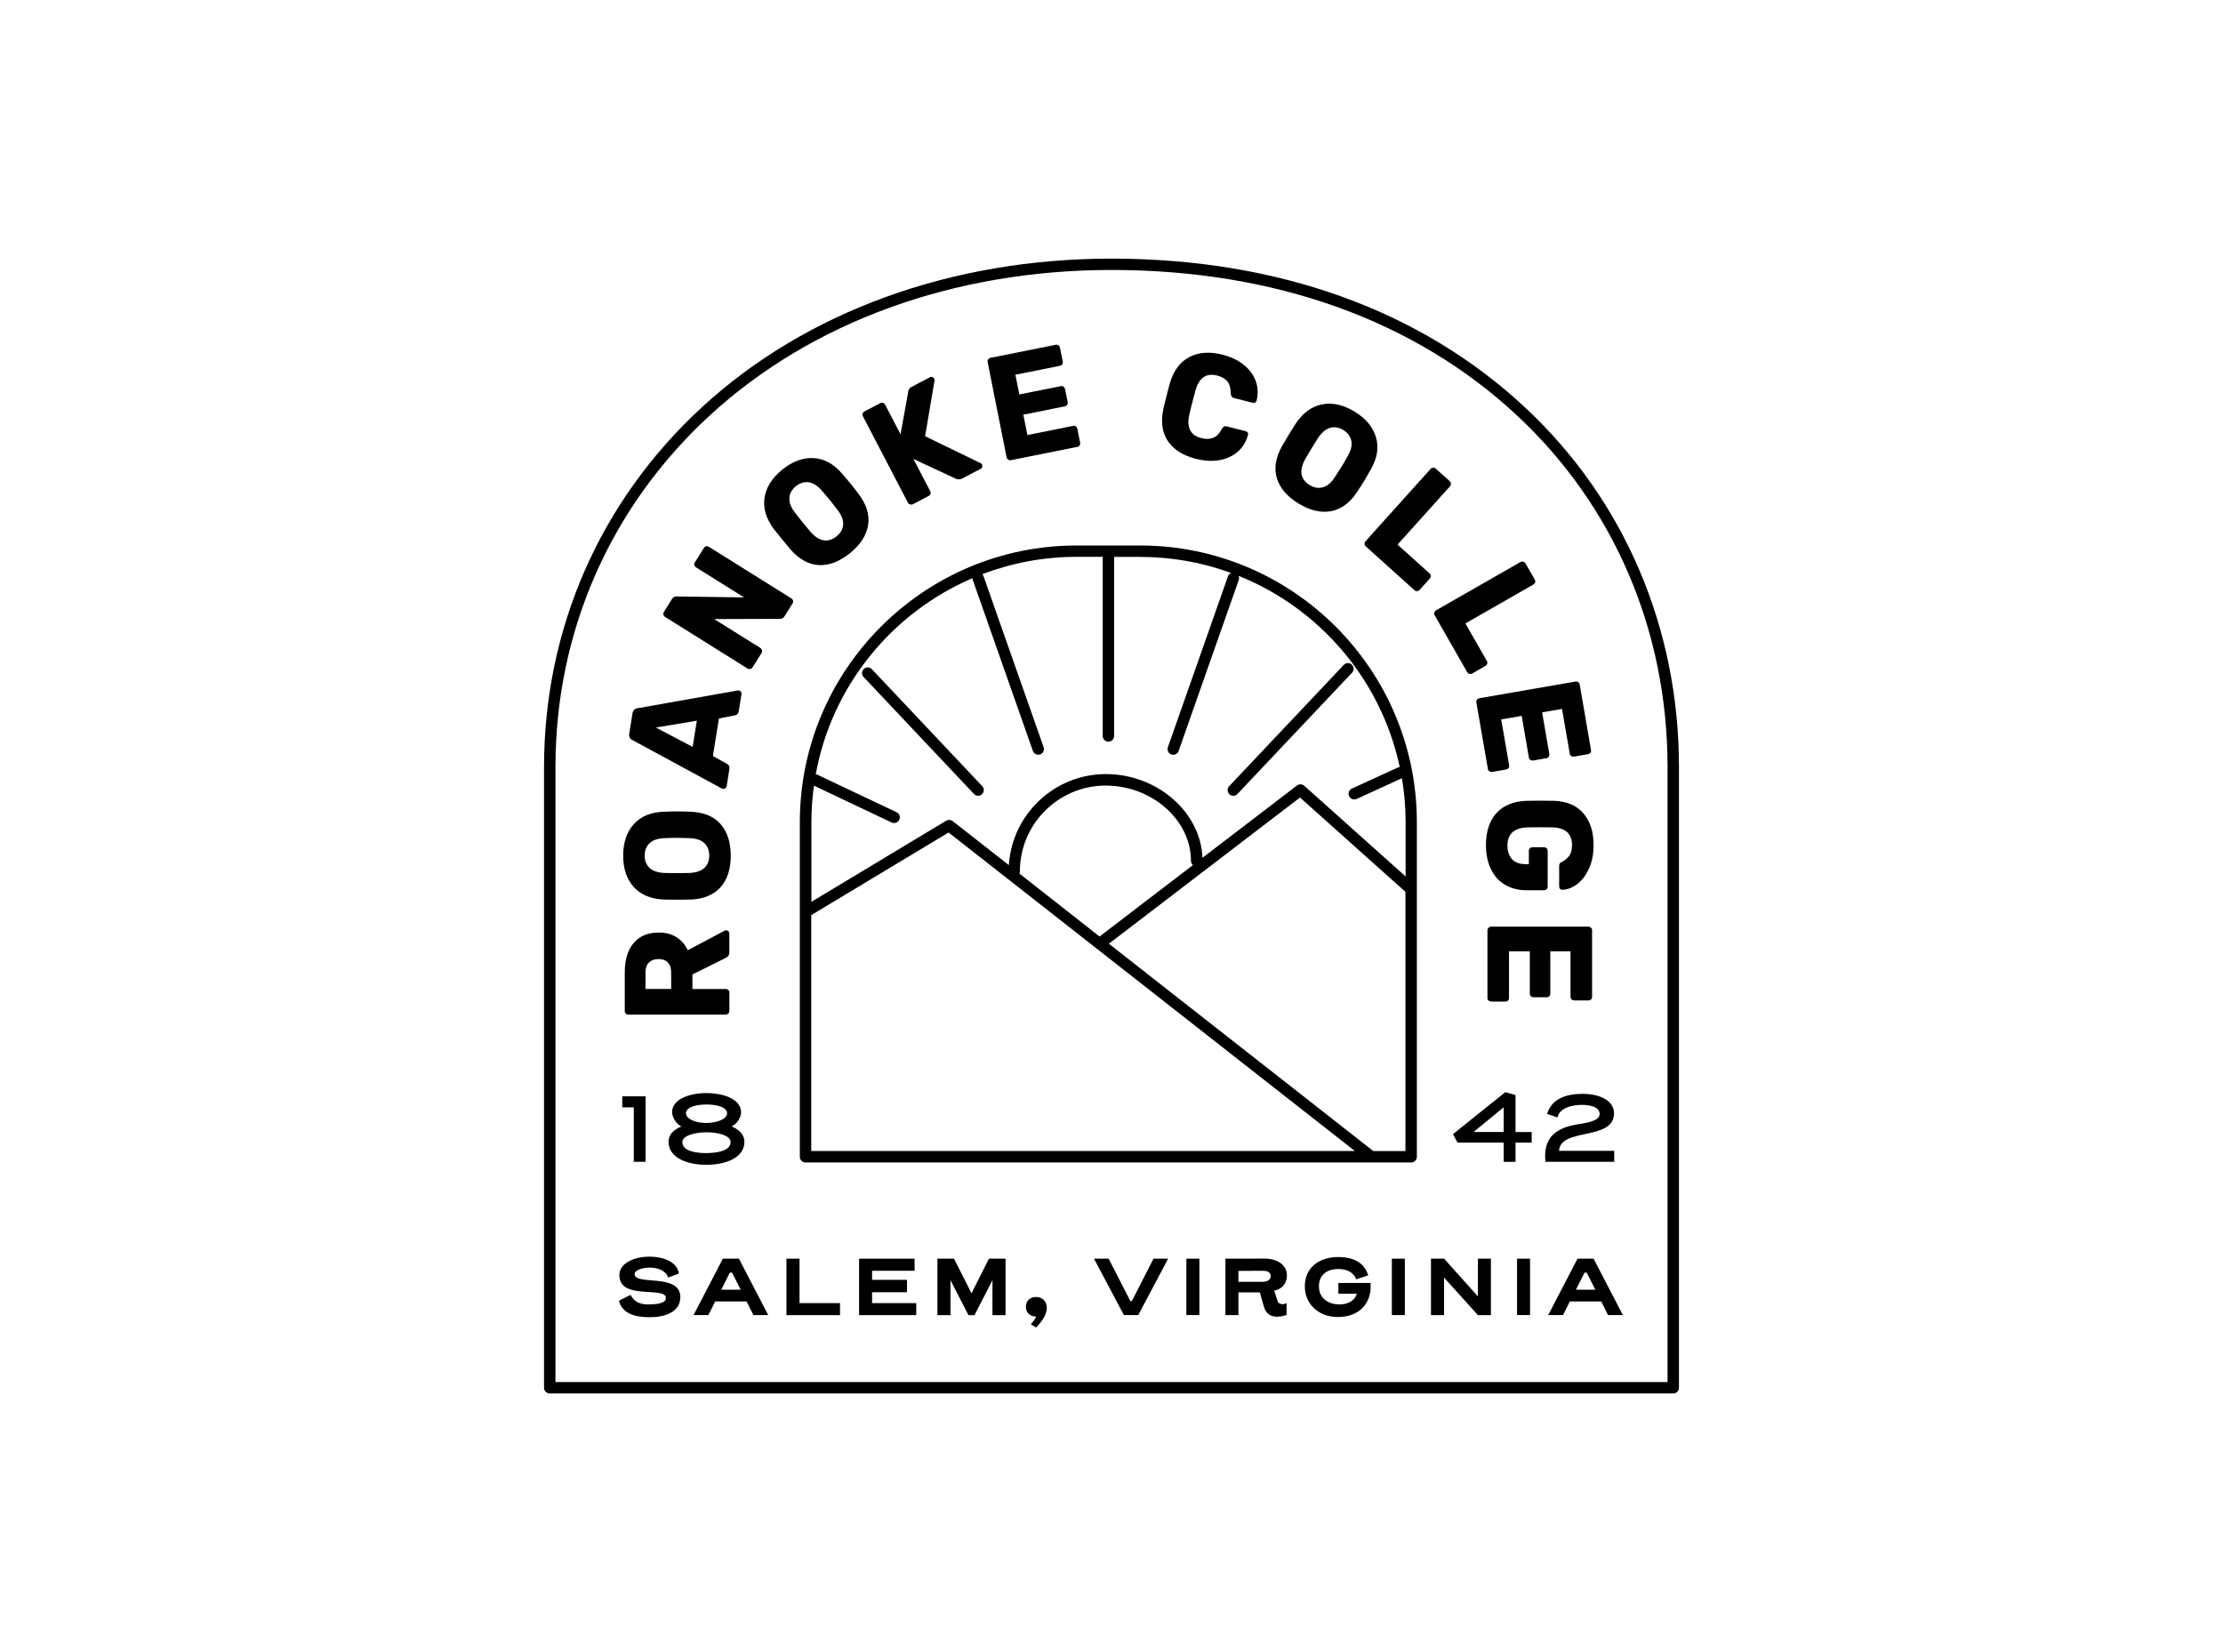 <?xml version="1.0" encoding="utf-8"?>
<!-- Generator: Adobe Illustrator 27.4.0, SVG Export Plug-In . SVG Version: 6.00 Build 0)  -->
<svg version="1.1" id="Badge_Artwork" xmlns="http://www.w3.org/2000/svg" xmlns:xlink="http://www.w3.org/1999/xlink" x="0px"
	 y="0px" viewBox="0 0 296 220" style="enable-background:new 0 0 296 220;" xml:space="preserve">
<g>
	<path d="M96.57,127.59c0.36-0.15,0.54-0.41,0.54-0.78v-2.53c0-0.1-0.04-0.19-0.13-0.28c-0.09-0.08-0.18-0.12-0.29-0.12
		c-0.07,0-0.14,0.02-0.22,0.06l-4.89,2.6c-0.34-0.73-0.84-1.31-1.49-1.73c-0.65-0.42-1.44-0.63-2.37-0.63
		c-1.45,0-2.56,0.47-3.35,1.4c-0.79,0.93-1.18,2.23-1.18,3.89v5.17c0,0.13,0.05,0.24,0.14,0.33c0.09,0.09,0.21,0.14,0.36,0.14h12.93
		c0.13,0,0.25-0.05,0.35-0.14c0.1-0.09,0.15-0.21,0.15-0.33v-2.45c0-0.14-0.05-0.26-0.14-0.35c-0.09-0.09-0.21-0.14-0.36-0.14h-4.42
		v-1.94L96.57,127.59z M89.37,131.69h-3.42v-2.19c0-0.6,0.16-1.04,0.47-1.34c0.31-0.3,0.73-0.45,1.26-0.45s0.94,0.15,1.24,0.46
		c0.3,0.3,0.45,0.75,0.45,1.33V131.69z"/>
	<path d="M88.45,119.79c0.38,0.01,0.96,0.02,1.73,0.02c0.76,0,1.33-0.01,1.71-0.02c1.78-0.06,3.12-0.61,4.04-1.63
		c0.92-1.03,1.37-2.43,1.37-4.22s-0.46-3.19-1.37-4.22s-2.26-1.57-4.04-1.63c-0.77-0.03-1.34-0.04-1.71-0.04
		c-0.38,0-0.96,0.01-1.73,0.04c-1.75,0.05-3.1,0.6-4.05,1.65c-0.95,1.05-1.42,2.45-1.42,4.2s0.47,3.15,1.42,4.19
		C85.35,119.17,86.7,119.73,88.45,119.79z M86.5,112.28c0.44-0.42,1.11-0.64,2.01-0.67c0.74-0.03,1.29-0.04,1.63-0.04
		c0.32,0,0.86,0.01,1.63,0.04c0.9,0.03,1.57,0.24,2.01,0.66c0.44,0.41,0.66,0.97,0.66,1.66c0,0.7-0.22,1.25-0.66,1.65
		c-0.44,0.41-1.11,0.63-2.01,0.67c-0.38,0.01-0.93,0.02-1.63,0.02c-0.72,0-1.26-0.01-1.63-0.02c-0.9-0.04-1.57-0.26-2.01-0.67
		c-0.44-0.41-0.66-0.96-0.66-1.64C85.84,113.25,86.06,112.7,86.5,112.28z"/>
	<path d="M84.21,98.55l11.9,6.45c0.04,0.02,0.1,0.03,0.17,0.05c0.11,0.02,0.21-0.01,0.3-0.08c0.1-0.07,0.16-0.15,0.17-0.25
		l0.37-2.31c0.05-0.31-0.05-0.54-0.31-0.69l-1.89-1.04l0.81-5.01l2.12-0.41c0.29-0.06,0.46-0.23,0.51-0.53l0.37-2.31
		c0.02-0.11-0.01-0.22-0.08-0.31c-0.07-0.09-0.16-0.15-0.26-0.17l-0.18,0.01L84.9,94.31c-0.16,0.01-0.31,0.07-0.43,0.18
		s-0.2,0.26-0.24,0.46l-0.45,2.78c-0.03,0.2-0.01,0.37,0.08,0.51C83.94,98.39,84.06,98.49,84.21,98.55z M92.79,95.97l-0.56,3.49
		l-4.9-2.58L92.79,95.97z"/>
	<path d="M105.59,79.98c-0.04-0.13-0.12-0.23-0.24-0.31l-10.95-6.85c-0.12-0.08-0.25-0.1-0.37-0.08c-0.13,0.03-0.23,0.1-0.3,0.22
		l-1.21,1.93c-0.07,0.11-0.09,0.23-0.06,0.36c0.03,0.13,0.1,0.23,0.23,0.31l6.38,3.99l-8.94-0.12c-0.27-0.04-0.49,0.08-0.66,0.35
		l-1.07,1.71c-0.07,0.11-0.09,0.23-0.06,0.36c0.03,0.13,0.1,0.23,0.23,0.31l10.96,6.86c0.11,0.07,0.24,0.09,0.37,0.06
		c0.13-0.03,0.24-0.1,0.3-0.2l1.21-1.93c0.07-0.12,0.09-0.24,0.05-0.37c-0.04-0.13-0.11-0.23-0.22-0.3l-6.14-3.84l8.7-0.03
		c0.29,0.02,0.5-0.09,0.65-0.33l1.08-1.72C105.61,80.23,105.63,80.11,105.59,79.98z"/>
	<path d="M104.14,71.82c0.48,0.59,0.84,1.03,1.09,1.32c1.17,1.34,2.44,2.04,3.81,2.11c1.37,0.06,2.75-0.47,4.14-1.59
		s2.19-2.37,2.41-3.72s-0.2-2.75-1.27-4.17c-0.46-0.61-0.81-1.06-1.05-1.35c-0.24-0.3-0.62-0.74-1.12-1.32
		c-1.14-1.33-2.42-2.03-3.83-2.1c-1.41-0.07-2.8,0.44-4.16,1.54c-1.36,1.1-2.14,2.35-2.36,3.74c-0.21,1.39,0.2,2.79,1.26,4.19
		C103.3,70.78,103.66,71.23,104.14,71.82z M105.11,66.3c0.04-0.6,0.33-1.11,0.86-1.55c0.53-0.43,1.1-0.61,1.7-0.53
		c0.6,0.08,1.19,0.46,1.78,1.14c0.49,0.56,0.84,0.98,1.06,1.24c0.2,0.25,0.53,0.68,1,1.29c0.55,0.72,0.8,1.37,0.76,1.97
		c-0.04,0.6-0.34,1.12-0.88,1.56c-0.54,0.44-1.11,0.62-1.7,0.53c-0.59-0.08-1.18-0.47-1.78-1.14c-0.25-0.29-0.6-0.71-1.04-1.26
		c-0.45-0.56-0.79-0.98-1.01-1.28C105.31,67.56,105.06,66.9,105.11,66.3z"/>
	<path d="M120.89,66.93c0.06,0.12,0.16,0.2,0.29,0.24c0.13,0.04,0.25,0.04,0.36-0.02l2.12-1.11c0.12-0.06,0.2-0.16,0.24-0.28
		c0.04-0.12,0.02-0.25-0.05-0.38l-2.23-4.27l5.61,2.62c0.3,0.14,0.59,0.14,0.86,0l2.51-1.31c0.1-0.05,0.17-0.13,0.19-0.25
		c0.03-0.11,0.02-0.21-0.03-0.31c-0.05-0.09-0.11-0.15-0.18-0.18l-7.4-3.59l1.26-7.44c0-0.08-0.02-0.16-0.06-0.24
		c-0.05-0.09-0.13-0.16-0.23-0.2c-0.11-0.04-0.21-0.04-0.31,0.02l-2.43,1.27c-0.3,0.16-0.46,0.38-0.48,0.68l-1.02,5.65l-2.04-3.92
		c-0.07-0.13-0.16-0.21-0.28-0.26c-0.12-0.04-0.24-0.03-0.37,0.03l-2.12,1.11c-0.11,0.06-0.19,0.15-0.23,0.28
		c-0.04,0.13-0.03,0.25,0.04,0.38L120.89,66.93z"/>
	<path d="M134.03,60.89c0.03,0.13,0.1,0.23,0.21,0.31c0.11,0.08,0.23,0.11,0.36,0.08l8.85-1.77c0.14-0.03,0.24-0.1,0.31-0.21
		c0.07-0.11,0.09-0.24,0.06-0.37l-0.37-1.83c-0.03-0.14-0.1-0.25-0.2-0.32c-0.11-0.07-0.23-0.1-0.36-0.07l-6.09,1.22l-0.54-2.71
		l5.53-1.11c0.14-0.03,0.24-0.1,0.31-0.21c0.07-0.12,0.09-0.24,0.06-0.37l-0.34-1.7c-0.03-0.14-0.1-0.25-0.2-0.33
		c-0.11-0.08-0.23-0.11-0.36-0.08l-5.53,1.11l-0.53-2.63l5.94-1.19c0.14-0.03,0.24-0.1,0.31-0.21c0.07-0.11,0.09-0.24,0.06-0.37
		l-0.37-1.83c-0.03-0.14-0.1-0.25-0.2-0.32c-0.11-0.07-0.23-0.1-0.36-0.07l-8.7,1.74c-0.12,0.02-0.22,0.09-0.3,0.2
		c-0.08,0.11-0.1,0.24-0.07,0.38L134.03,60.89z"/>
	<path d="M159.28,61.11c1.08,0.27,2.1,0.33,3.05,0.17c0.96-0.16,1.77-0.53,2.45-1.1c0.68-0.57,1.14-1.33,1.39-2.26
		c0.04-0.11,0.03-0.22-0.03-0.31c-0.06-0.1-0.15-0.16-0.26-0.19l-2.49-0.63c-0.17-0.04-0.31-0.04-0.41,0.01
		c-0.1,0.05-0.2,0.16-0.3,0.34c-0.31,0.59-0.69,0.98-1.14,1.16c-0.45,0.18-0.98,0.19-1.58,0.04c-1.45-0.37-1.98-1.41-1.6-3.12
		c0.08-0.38,0.21-0.92,0.4-1.64c0.18-0.72,0.32-1.25,0.42-1.6c0.48-1.68,1.45-2.34,2.89-1.97c0.6,0.15,1.05,0.41,1.35,0.77
		c0.3,0.36,0.45,0.89,0.46,1.58c0.01,0.21,0.05,0.36,0.12,0.45c0.07,0.09,0.18,0.16,0.34,0.2l2.49,0.63c0.1,0.03,0.2,0.01,0.29-0.04
		c0.1-0.05,0.16-0.13,0.19-0.23l0.01-0.04c0.23-0.94,0.18-1.83-0.14-2.65c-0.32-0.83-0.86-1.54-1.62-2.14
		c-0.76-0.6-1.69-1.03-2.77-1.31c-1.72-0.44-3.2-0.33-4.43,0.32c-1.24,0.65-2.1,1.8-2.58,3.46c-0.1,0.36-0.26,0.93-0.46,1.73
		c-0.2,0.78-0.34,1.35-0.41,1.7c-0.37,1.71-0.17,3.14,0.59,4.29C156.27,59.87,157.53,60.67,159.28,61.11z"/>
	<path d="M172.91,67.05c1.53,0.93,2.96,1.27,4.32,1.02c1.35-0.25,2.52-1.11,3.5-2.6c0.42-0.64,0.73-1.12,0.92-1.44
		c0.2-0.33,0.49-0.83,0.87-1.5c0.87-1.52,1.1-2.96,0.69-4.32c-0.41-1.36-1.35-2.49-2.85-3.4c-1.49-0.91-2.93-1.23-4.32-0.96
		c-1.39,0.27-2.56,1.13-3.53,2.59c-0.21,0.32-0.52,0.81-0.92,1.47c-0.39,0.65-0.68,1.14-0.87,1.47c-0.87,1.55-1.1,2.98-0.7,4.3
		C170.42,65,171.38,66.12,172.91,67.05z M173.8,61.12c0.19-0.34,0.47-0.8,0.83-1.4c0.37-0.61,0.66-1.07,0.86-1.38
		c0.5-0.75,1.04-1.21,1.62-1.37c0.58-0.16,1.16-0.06,1.75,0.29c0.58,0.36,0.94,0.83,1.07,1.42c0.13,0.59-0.03,1.28-0.48,2.06
		c-0.36,0.65-0.64,1.12-0.82,1.41c-0.17,0.27-0.46,0.73-0.88,1.37c-0.49,0.76-1.03,1.22-1.61,1.37c-0.58,0.16-1.17,0.06-1.76-0.3
		c-0.6-0.36-0.95-0.84-1.07-1.42C173.21,62.59,173.37,61.91,173.8,61.12z"/>
	<path d="M186.09,72.52l6.97-7.75c0.1-0.11,0.14-0.23,0.14-0.36c0-0.13-0.06-0.24-0.16-0.33l-1.87-1.68
		c-0.09-0.08-0.21-0.12-0.34-0.12c-0.13,0.01-0.25,0.06-0.35,0.17l-8.65,9.62c-0.09,0.1-0.13,0.22-0.13,0.35
		c0,0.14,0.05,0.25,0.15,0.33l6.5,5.85c0.1,0.09,0.22,0.13,0.35,0.12c0.13-0.01,0.24-0.07,0.33-0.17l1.33-1.48
		c0.1-0.11,0.15-0.23,0.15-0.36c0-0.13-0.05-0.25-0.15-0.34L186.09,72.52z"/>
	<path d="M202.82,74.8c-0.13-0.04-0.25-0.02-0.38,0.05l-11.22,6.42c-0.12,0.07-0.19,0.16-0.23,0.3c-0.04,0.13-0.03,0.25,0.04,0.36
		l4.34,7.59c0.07,0.12,0.17,0.2,0.3,0.22c0.13,0.03,0.25,0.01,0.37-0.06l1.73-0.99c0.13-0.07,0.21-0.17,0.25-0.3
		c0.04-0.13,0.03-0.25-0.04-0.37l-2.86-5l9.05-5.18c0.13-0.07,0.21-0.17,0.24-0.29c0.04-0.12,0.02-0.24-0.05-0.37l-1.25-2.18
		C203.04,74.91,202.94,74.83,202.82,74.8z"/>
	<path d="M196.67,93.17c-0.08,0.11-0.11,0.23-0.09,0.35l1.54,8.89c0.02,0.14,0.09,0.24,0.21,0.31c0.11,0.07,0.24,0.09,0.37,0.07
		l1.84-0.32c0.14-0.02,0.25-0.09,0.33-0.19s0.1-0.22,0.08-0.36l-1.06-6.12l2.73-0.47l0.96,5.56c0.02,0.14,0.09,0.24,0.21,0.31
		c0.11,0.07,0.24,0.09,0.37,0.07l1.71-0.3c0.14-0.02,0.26-0.09,0.34-0.19c0.08-0.1,0.11-0.23,0.09-0.36l-0.96-5.56l2.65-0.46
		l1.03,5.97c0.02,0.14,0.09,0.24,0.21,0.31c0.11,0.07,0.23,0.09,0.37,0.07l1.84-0.32c0.14-0.02,0.25-0.09,0.33-0.19
		c0.08-0.1,0.1-0.22,0.08-0.36l-1.51-8.74c-0.02-0.12-0.09-0.23-0.19-0.3c-0.11-0.08-0.23-0.1-0.38-0.08l-12.74,2.21
		C196.86,92.99,196.75,93.06,196.67,93.17z"/>
	<path d="M206.91,106.64c-0.38-0.01-0.99-0.02-1.83-0.02c-0.84,0-1.45,0.01-1.83,0.02c-1.72,0.06-3.05,0.61-3.99,1.63
		c-0.93,1.03-1.4,2.45-1.4,4.28c0,1.2,0.22,2.26,0.65,3.16c0.43,0.91,1.05,1.61,1.87,2.1c0.82,0.49,1.79,0.74,2.91,0.74h2.27
		c0.15,0,0.27-0.04,0.37-0.13c0.1-0.09,0.15-0.2,0.15-0.34v-4.79c0-0.14-0.05-0.25-0.15-0.34c-0.1-0.09-0.22-0.13-0.37-0.13h-1.47
		c-0.15,0-0.27,0.04-0.37,0.13c-0.1,0.09-0.15,0.2-0.15,0.34v1.79h-0.38c-0.84,0-1.46-0.23-1.86-0.67c-0.4-0.45-0.61-1.05-0.61-1.8
		c0-1.55,0.88-2.36,2.63-2.43c0.38-0.01,0.96-0.02,1.73-0.02c0.78,0,1.36,0.01,1.73,0.02c1.67,0.08,2.51,0.87,2.51,2.38
		c0,0.63-0.14,1.13-0.43,1.48c-0.29,0.35-0.62,0.61-1,0.78c-0.11,0.05-0.18,0.11-0.22,0.19c-0.04,0.08-0.06,0.18-0.06,0.3v2.77
		c0,0.11,0.04,0.21,0.12,0.29c0.08,0.08,0.18,0.12,0.3,0.12c0.68-0.03,1.33-0.28,1.97-0.75c0.64-0.48,1.16-1.16,1.57-2.05
		c0.41-0.89,0.62-1.94,0.62-3.15c0-1.79-0.46-3.2-1.37-4.25S208.59,106.7,206.91,106.64z"/>
	<path d="M206.28,132.67c0.1-0.09,0.15-0.2,0.15-0.34v-5.64h2.69v6.06c0,0.14,0.05,0.25,0.15,0.34c0.1,0.09,0.22,0.13,0.35,0.13
		h1.87c0.15,0,0.27-0.04,0.36-0.13c0.09-0.09,0.14-0.2,0.14-0.34v-8.88c0-0.13-0.05-0.24-0.14-0.33c-0.09-0.09-0.21-0.14-0.36-0.14
		h-12.93c-0.13,0-0.25,0.05-0.35,0.14c-0.1,0.09-0.15,0.21-0.15,0.33v9.03c0,0.14,0.05,0.25,0.15,0.34c0.1,0.09,0.22,0.13,0.35,0.13
		h1.87c0.15,0,0.27-0.04,0.36-0.13c0.09-0.09,0.14-0.2,0.14-0.34v-6.21h2.77v5.64c0,0.14,0.05,0.25,0.15,0.34
		c0.1,0.09,0.22,0.13,0.35,0.13h1.73C206.06,132.81,206.18,132.76,206.28,132.67z"/>
	<polygon points="84.39,154.71 85.96,154.71 85.96,145.99 82.86,145.99 82.86,147.46 84.39,147.46 	"/>
	<path d="M89.02,152.04c0,2.16,2.52,3.07,5.04,3.07c2.53,0,5.06-0.91,5.06-3.07c0-0.94-0.68-1.6-1.7-2.05
		c0.88-0.39,1.26-1.4,1.26-1.85c0-1.76-2.29-2.58-4.63-2.58c-2.25,0-4.56,0.81-4.56,2.55c0,0.45,0.38,1.47,1.23,1.89
		C89.69,150.44,89.02,151.09,89.02,152.04z M94.08,147.08c1.01,0,2.73,0.22,2.73,1.17c0,0.72-1.2,1.29-2.88,1.29
		c-1.48-0.03-2.59-0.6-2.59-1.29C91.34,147.3,93.07,147.08,94.08,147.08z M94.09,150.78c1.52,0,3.19,0.42,3.19,1.3
		c0,1.3-2.15,1.47-3.33,1.47c-1.29-0.01-3.09-0.25-3.09-1.47C90.86,151.2,92.58,150.78,94.09,150.78z"/>
	<path d="M84.5,169.66c0-0.5,0.96-0.86,2-0.86c1.05,0,2.17,0.37,2.47,1.32l1.42-0.52c-0.17-1.53-2.03-2.26-3.91-2.26
		c-2,0-4.01,0.84-4.01,2.47c0,3.4,6.2,1.42,6.2,3.04c0,0.8-1.57,0.85-2.28,0.85c-0.75,0-1.77-0.06-2.43-1.27l-1.55,0.78
		c0.55,2.19,3.19,2.19,4.18,2.19c1.78,0,4-0.59,4-2.69C90.57,169.49,84.5,171.24,84.5,169.66z"/>
	<path d="M96.25,167.61l-3.9,7.51h1.97c0.32-0.63,0.63-1.24,0.9-1.81h4.19l0.91,1.81h1.97l-3.9-7.51H96.25z M96.04,171.74
		c0.65-1.3,1.07-2.15,1.14-2.27h0.3l1.14,2.27H96.04z"/>
	<polygon points="106.46,167.61 104.72,167.61 104.72,175.13 111.85,175.13 111.85,173.53 106.46,173.53 	"/>
	<polygon points="116.12,172.08 120.77,172.08 120.77,170.43 116.12,170.43 116.12,169.22 121.78,169.22 121.78,167.61 
		114.39,167.61 114.39,175.13 122,175.13 122,173.53 116.12,173.53 	"/>
	<polygon points="129.36,172.23 127.03,167.61 124.82,167.61 124.82,175.13 126.56,175.13 126.56,170.47 128.96,175.14 
		129.75,175.14 132.15,170.47 132.15,175.13 133.89,175.13 133.89,167.61 131.68,167.61 	"/>
	<path d="M137.97,172.71c-0.82,0-1.37,0.52-1.37,1.32c0,0.76,0.54,1.28,1.36,1.29c-0.22,0.57-0.71,1.01-0.71,1.01
		s0.71,0.46,0.71,0.45c1.13-1.15,1.43-2.02,1.43-2.63C139.39,173.38,138.86,172.71,137.97,172.71z"/>
	<path d="M150.7,173.27h-0.18c-0.28-0.54-1.37-2.65-2.9-5.66h-1.95l3.98,7.51h1.91l3.98-7.51h-1.95
		C152.07,170.62,150.98,172.73,150.7,173.27z"/>
	<rect x="157.97" y="167.61" width="1.73" height="7.51"/>
	<path d="M171.36,169.84c0-1.3-1.16-2.24-2.97-2.24c-0.1,0-0.19,0.01-5.22,0.01v7.51h1.73v-3.02h2.85l0.55,1.92
		c0.24,0.82,0.78,1.32,1.75,1.32c0.36,0,0.78-0.08,1.26-0.23v-1.59c-0.13,0.08-0.34,0.15-0.55,0.15c-0.28,0-0.57-0.12-0.67-0.49
		l-0.43-1.32C170.71,171.68,171.36,170.9,171.36,169.84z M168.11,170.69h-3.21v-1.45l3.26-0.02c0.69,0,1.04,0.27,1.04,0.7
		C169.2,170.36,168.84,170.69,168.11,170.69z"/>
	<path d="M178.21,170.83v1.45h2.47c-0.31,0.93-1.2,1.42-2.3,1.42c-1.57,0-2.76-0.85-2.76-2.41c0-1.46,1-2.3,2.55-2.3
		c0.9,0,1.97,0.24,2.42,1.37l1.59-0.53c-0.57-1.93-2.35-2.44-3.96-2.44c-2.52,0-4.48,1.36-4.48,3.91c0,2.35,1.83,4.08,4.39,4.08
		c2.89,0,4.57-1.85,4.36-4.54H178.21z"/>
	<rect x="185.33" y="167.61" width="1.73" height="7.51"/>
	<polygon points="196.79,172.64 192.29,167.61 190.54,167.61 190.54,175.13 192.28,175.13 192.28,170.13 196.79,175.13 
		198.52,175.13 198.52,167.61 196.79,167.61 	"/>
	<rect x="202" y="167.61" width="1.73" height="7.51"/>
	<path d="M210.05,167.61l-3.9,7.51h1.97c0.32-0.63,0.63-1.24,0.9-1.81h4.19l0.91,1.81h1.97l-3.9-7.51H210.05z M209.84,171.74
		c0.65-1.3,1.07-2.15,1.14-2.27h0.3l1.14,2.27H209.84z"/>
	<path d="M201.8,145.82l-1.36-0.38c-1.2,0.94-5.79,4.64-6.97,5.59l0.6,1.12h6.15v2.57h1.58v-2.57h2.15v-1.4h-2.15V145.82z
		 M200.22,150.74h-4.01l4.01-3.29V150.74z"/>
	<path d="M206,148.34c0.46,0.14,0.92,0.31,1.38,0.46c0.27-1.22,1.82-1.67,3.27-1.67c1.19,0,2.35,0.33,2.35,1.21
		c0,1.04-2.11,1.23-3.07,1.4c-2.53,0.46-4.19,1.51-4.19,4.24c0,0.16,0.01,0.33,0.03,0.73h9.17v-1.46h-7.35
		c0.18-3.16,7.32-1.27,7.32-5.01c0-1.82-2.17-2.58-4.14-2.58C208.78,145.66,206.66,146.16,206,148.34z"/>
	<path d="M203.07,54.26C189.18,41.29,170.14,34.44,148,34.44c-21.32,0-40.69,7.04-54.56,19.81c-13.54,12.48-21,29.49-21,47.9v82.65
		c0,0.42,0.34,0.76,0.76,0.76h149.6c0.42,0,0.76-0.34,0.76-0.76v-82.65C223.56,83.6,216.28,66.59,203.07,54.26z M222.04,184.04
		H73.96v-81.89c0-17.99,7.28-34.6,20.51-46.79c13.59-12.52,32.6-19.41,53.53-19.41c21.75,0,40.43,6.71,54.03,19.41
		c12.9,12.04,20.01,28.66,20.01,46.79V184.04z"/>
	<path d="M151.81,72.64h-8.46c-20.32,0-36.85,16.53-36.85,36.85v44.55c0,0.42,0.34,0.76,0.76,0.76h80.64c0.42,0,0.76-0.34,0.76-0.76
		v-44.55C188.66,89.17,172.13,72.64,151.81,72.64z M129.49,76.99c0,0.08,0.01,0.16,0.04,0.24l8,22.76c0.11,0.31,0.4,0.51,0.72,0.51
		c0.08,0,0.17-0.01,0.25-0.04c0.4-0.14,0.6-0.57,0.46-0.97l-8-22.76c-0.04-0.1-0.09-0.19-0.16-0.27c3.9-1.49,8.14-2.31,12.56-2.31
		h3.47V98c0,0.42,0.34,0.76,0.76,0.76c0.42,0,0.76-0.34,0.76-0.76V74.16h3.47c4.25,0,8.33,0.75,12.1,2.14
		c-0.18,0.08-0.33,0.23-0.41,0.44l-8,22.76c-0.14,0.4,0.07,0.83,0.46,0.97c0.08,0.03,0.17,0.04,0.25,0.04c0.31,0,0.61-0.2,0.72-0.51
		l8-22.76c0.07-0.19,0.05-0.39-0.02-0.56c10.81,4.33,18.99,13.86,21.46,25.47c-0.09,0.01-0.17,0.03-0.26,0.06l-6.11,2.8
		c-0.38,0.17-0.55,0.62-0.37,1.01c0.13,0.28,0.4,0.44,0.69,0.44c0.11,0,0.21-0.02,0.32-0.07l6.02-2.76c0.32,1.9,0.49,3.86,0.49,5.85
		v7.23l-13.49-12.07c-0.27-0.24-0.68-0.26-0.97-0.04l-12.59,9.63c-0.23-6.09-6.03-11.15-12.86-11.15c-6.86,0-12.49,5.37-12.92,12.12
		l-7.48-5.86c-0.25-0.19-0.59-0.21-0.86-0.05l-17.95,10.8v-10.61c0-1.65,0.12-3.27,0.34-4.86l10.35,4.91
		c0.1,0.05,0.22,0.07,0.32,0.07c0.28,0,0.56-0.16,0.69-0.43c0.18-0.38,0.02-0.83-0.36-1.01l-10.55-5c-0.07-0.03-0.14-0.05-0.21-0.06
		C110.76,91.33,118.77,81.58,129.49,76.99z M135.74,116.33c0.04-0.09,0.06-0.19,0.06-0.29c0-6.3,5.13-11.43,11.43-11.43
		c6.15,0,11.35,4.59,11.35,10.02c0,0.23,0.1,0.43,0.26,0.57l-12.43,9.51L135.74,116.33z M108.02,121.86l18.29-11l54.09,42.41h-72.38
		V121.86z M182.86,153.28l-35.21-27.61l25.45-19.47l14.04,12.56v34.52H182.86z"/>
	<path d="M164.22,105.97c0.2,0,0.4-0.08,0.55-0.24l15.26-16.15c0.29-0.3,0.27-0.78-0.03-1.07c-0.3-0.29-0.78-0.28-1.07,0.03
		l-15.26,16.15c-0.29,0.3-0.27,0.78,0.03,1.07C163.85,105.9,164.03,105.97,164.22,105.97z"/>
	<path d="M129.69,105.73c0.15,0.16,0.35,0.24,0.55,0.24c0.19,0,0.37-0.07,0.52-0.21c0.3-0.29,0.32-0.77,0.03-1.07l-14.7-15.58
		c-0.29-0.3-0.77-0.32-1.07-0.03c-0.3,0.29-0.32,0.77-0.03,1.07L129.69,105.73z"/>
</g>
</svg>
